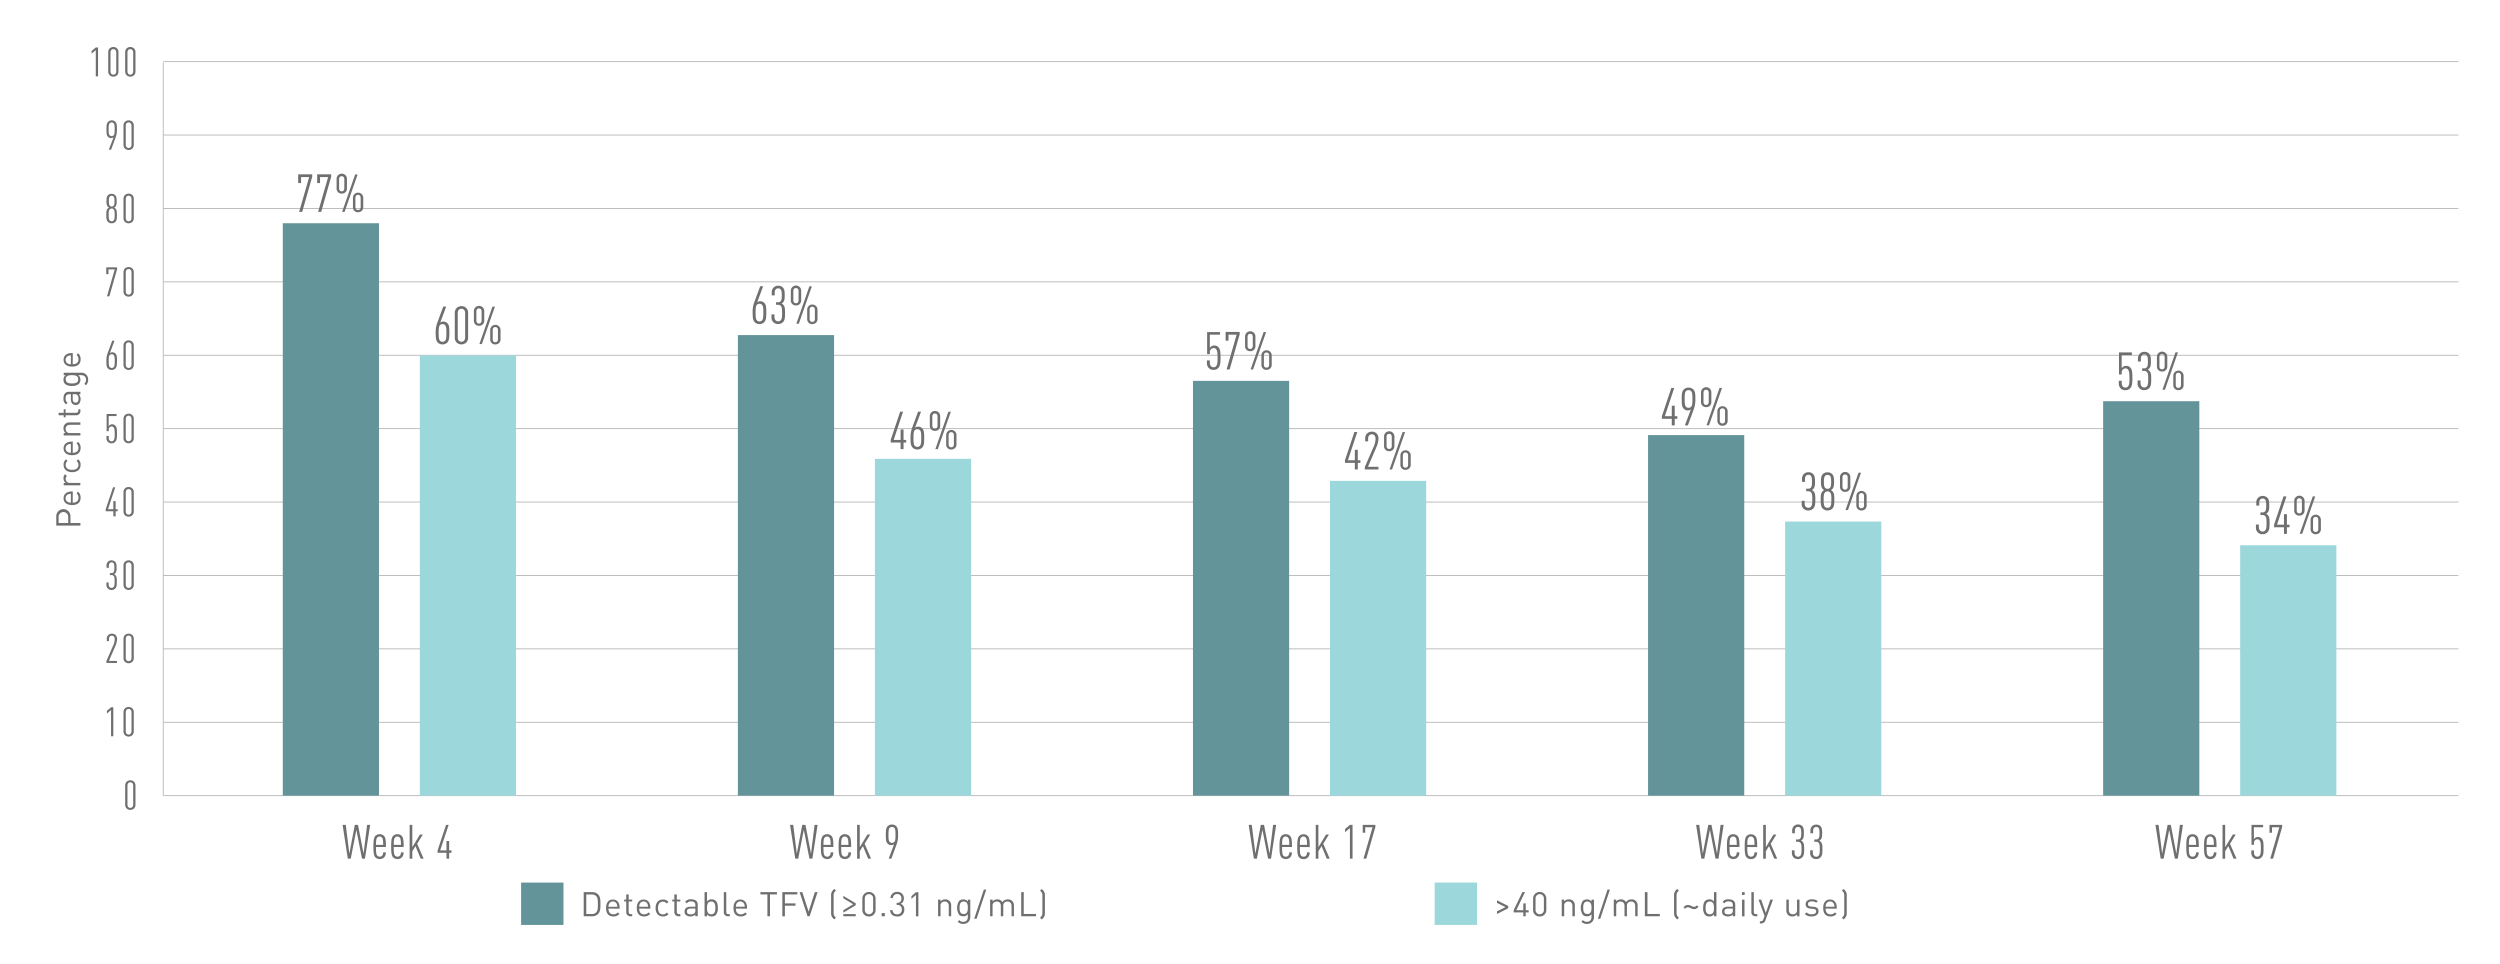 <svg xmlns="http://www.w3.org/2000/svg" viewBox="0 0 1475 569"><g id="Text"><line x1="96.31" y1="469.44" x2="96.31" y2="36.84" fill="none" stroke="#b3b2b3" stroke-miterlimit="10" stroke-width="0.5"/><line x1="96.31" y1="469.44" x2="1450.45" y2="469.44" fill="none" stroke="#b3b2b3" stroke-miterlimit="10" stroke-width="0.5"/><line x1="96.31" y1="252.9" x2="1450.45" y2="252.9" fill="none" stroke="#b3b2b3" stroke-miterlimit="10" stroke-width="0.5"/><line x1="96.31" y1="209.6" x2="1450.45" y2="209.6" fill="none" stroke="#b3b2b3" stroke-miterlimit="10" stroke-width="0.5"/><line x1="96.31" y1="166.29" x2="1450.45" y2="166.29" fill="none" stroke="#b3b2b3" stroke-miterlimit="10" stroke-width="0.5"/><line x1="96.31" y1="122.98" x2="1450.45" y2="122.98" fill="none" stroke="#b3b2b3" stroke-miterlimit="10" stroke-width="0.5"/><line x1="96.31" y1="426.14" x2="1450.45" y2="426.14" fill="none" stroke="#b3b2b3" stroke-miterlimit="10" stroke-width="0.5"/><line x1="96.31" y1="382.83" x2="1450.45" y2="382.83" fill="none" stroke="#b3b2b3" stroke-miterlimit="10" stroke-width="0.5"/><line x1="96.31" y1="339.52" x2="1450.45" y2="339.52" fill="none" stroke="#b3b2b3" stroke-miterlimit="10" stroke-width="0.5"/><line x1="96.31" y1="296.21" x2="1450.45" y2="296.21" fill="none" stroke="#b3b2b3" stroke-miterlimit="10" stroke-width="0.5"/><line x1="96.31" y1="79.67" x2="1450.45" y2="79.67" fill="none" stroke="#b3b2b3" stroke-miterlimit="10" stroke-width="0.5"/><line x1="96.31" y1="36.36" x2="1450.45" y2="36.36" fill="none" stroke="#b3b2b3" stroke-miterlimit="10" stroke-width="0.5"/><path d="M215.31,506.62h-1.73l-3.33-17-3.31,17h-1.73l-3.08-19.94H204l2.12,17,3.22-17h1.88l3.28,17,2.1-17h1.79Z" fill="#706f70"/><path d="M221.84,499.73c0,2.91.08,4.34.73,5.07a1.85,1.85,0,0,0,1.42.64,1.91,1.91,0,0,0,1.46-.56,2.86,2.86,0,0,0,.62-2h1.54a3.88,3.88,0,0,1-1,3,3.8,3.8,0,0,1-5.15-.05c-.93-1-1.15-2.91-1.15-6.3s.2-5.29,1.15-6.33a3.63,3.63,0,0,1,5.09,0c1,1,1.15,2.91,1.15,6.55Zm3.53-5.54a1.76,1.76,0,0,0-1.4-.65,1.8,1.8,0,0,0-1.43.65c-.56.64-.67,1.82-.7,4.28h4.25C226.07,496,225.93,494.83,225.37,494.19Z" fill="#706f70"/><path d="M232.31,499.73c0,2.91.08,4.34.73,5.07a2,2,0,0,0,2.88.08,2.86,2.86,0,0,0,.62-2h1.54a3.88,3.88,0,0,1-1,3,3.8,3.8,0,0,1-5.15-.05c-.92-1-1.15-2.91-1.15-6.3s.2-5.29,1.15-6.33a3.65,3.65,0,0,1,5.1,0c.95,1,1.14,2.91,1.14,6.55Zm3.53-5.54a1.76,1.76,0,0,0-1.4-.65,1.8,1.8,0,0,0-1.43.65c-.56.64-.67,1.82-.7,4.28h4.26C236.54,496,236.4,494.83,235.84,494.19Z" fill="#706f70"/><path d="M248.21,506.62l-3.08-7.42-1.87,3v4.45h-1.57V486.68h1.57v13.16l4.51-7.47h1.7l-3.36,5.46,3.84,8.79Z" fill="#706f70"/><path d="M265,503.15v3.47h-1.56v-3.47h-5.27v-1.4l5-15.07h1.54l-5,15.07h3.7v-5.57H265v5.57h1.4v1.4Z" fill="#706f70"/><path d="M479.31,506.62h-1.73l-3.33-17-3.31,17h-1.73l-3.08-19.94H468l2.12,17,3.22-17h1.88l3.28,17,2.1-17h1.79Z" fill="#706f70"/><path d="M485.84,499.73c0,2.91.08,4.34.73,5.07a1.85,1.85,0,0,0,1.42.64,1.91,1.91,0,0,0,1.46-.56,2.86,2.86,0,0,0,.62-2h1.54a3.88,3.88,0,0,1-1,3,3.8,3.8,0,0,1-5.15-.05c-.93-1-1.15-2.91-1.15-6.3s.2-5.29,1.15-6.33a3.63,3.63,0,0,1,5.09,0c1,1,1.15,2.91,1.15,6.55Zm3.53-5.54a1.76,1.76,0,0,0-1.4-.65,1.8,1.8,0,0,0-1.43.65c-.56.64-.67,1.82-.7,4.28h4.25C490.07,496,489.93,494.83,489.37,494.19Z" fill="#706f70"/><path d="M496.31,499.73c0,2.91.08,4.34.73,5.07a2,2,0,0,0,2.88.08,2.86,2.86,0,0,0,.62-2h1.54a3.88,3.88,0,0,1-1,3,3.8,3.8,0,0,1-5.15-.05c-.92-1-1.15-2.91-1.15-6.3s.2-5.29,1.15-6.33a3.65,3.65,0,0,1,5.1,0c.95,1,1.14,2.91,1.14,6.55Zm3.53-5.54a1.76,1.76,0,0,0-1.4-.65,1.8,1.8,0,0,0-1.43.65c-.56.64-.67,1.82-.7,4.28h4.26C500.54,496,500.4,494.83,499.84,494.19Z" fill="#706f70"/><path d="M512.21,506.62l-3.08-7.42-1.87,3v4.45h-1.57V486.68h1.57v13.16l4.51-7.47h1.7l-3.36,5.46,3.84,8.79Z" fill="#706f70"/><path d="M529.1,497.91l-3.19,8.71h-1.6l3.22-8.57a2.48,2.48,0,0,1-1.62.59,2.86,2.86,0,0,1-2.27-1c-.73-.81-1-1.62-1-5.07,0-3,.22-4.06,1-5a3.39,3.39,0,0,1,2.63-1.09,3.35,3.35,0,0,1,2.6,1.09c.84,1,1,2.05,1,5A14.73,14.73,0,0,1,529.1,497.91Zm-1.43-9.46a2,2,0,0,0-2.8,0c-.56.61-.67,1.73-.67,4.14s.11,3.5.67,4.12a2,2,0,0,0,2.8,0c.56-.62.67-1.71.67-4.12S528.23,489.06,527.67,488.45Z" fill="#706f70"/><path d="M749.91,506.62h-1.74l-3.33-17-3.3,17H739.8l-3.08-19.94h1.82l2.13,17,3.22-17h1.88l3.27,17,2.1-17h1.79Z" fill="#706f70"/><path d="M756.43,499.73c0,2.91.09,4.34.73,5.07a1.88,1.88,0,0,0,1.43.64,1.93,1.93,0,0,0,1.46-.56,2.86,2.86,0,0,0,.61-2h1.54a3.92,3.92,0,0,1-1,3,3.81,3.81,0,0,1-5.16-.05c-.92-1-1.14-2.91-1.14-6.3s.19-5.29,1.14-6.33a3.65,3.65,0,0,1,5.1,0c.95,1,1.15,2.91,1.15,6.55Zm3.53-5.54a1.74,1.74,0,0,0-1.4-.65,1.82,1.82,0,0,0-1.43.65c-.56.64-.67,1.82-.7,4.28h4.26C760.66,496,760.52,494.83,760,494.19Z" fill="#706f70"/><path d="M766.91,499.73c0,2.91.08,4.34.72,5.07a1.89,1.89,0,0,0,1.43.64,1.93,1.93,0,0,0,1.46-.56,2.86,2.86,0,0,0,.61-2h1.54a3.88,3.88,0,0,1-1,3,3.42,3.42,0,0,1-2.58,1,3.38,3.38,0,0,1-2.57-1c-.93-1-1.15-2.91-1.15-6.3s.19-5.29,1.15-6.33a3.63,3.63,0,0,1,5.09,0c.95,1,1.15,2.91,1.15,6.55Zm3.52-5.54a1.73,1.73,0,0,0-1.4-.65,1.78,1.78,0,0,0-1.42.65c-.56.64-.68,1.82-.7,4.28h4.25C771.13,496,771,494.83,770.43,494.19Z" fill="#706f70"/><path d="M782.81,506.62l-3.08-7.42-1.88,3v4.45h-1.56V486.68h1.56v13.16l4.51-7.47h1.71l-3.36,5.46,3.84,8.79Z" fill="#706f70"/><path d="M796.45,506.62V488.53L793.59,491v-1.88l2.86-2.44H798v19.94Z" fill="#706f70"/><path d="M806.11,506.62h-1.66l5.35-18.54h-4.31v3.25H804v-4.65h7.47v1.26Z" fill="#706f70"/><path d="M1013.91,506.62h-1.74l-3.33-17-3.3,17h-1.74l-3.08-19.94h1.82l2.13,17,3.22-17h1.88l3.27,17,2.1-17h1.79Z" fill="#706f70"/><path d="M1020.43,499.73c0,2.91.09,4.34.73,5.07a1.88,1.88,0,0,0,1.43.64,1.93,1.93,0,0,0,1.46-.56,2.86,2.86,0,0,0,.61-2h1.54a3.92,3.92,0,0,1-1,3,3.81,3.81,0,0,1-5.16-.05c-.92-1-1.14-2.91-1.14-6.3s.19-5.29,1.14-6.33a3.65,3.65,0,0,1,5.1,0c1,1,1.15,2.91,1.15,6.55Zm3.53-5.54a1.74,1.74,0,0,0-1.4-.65,1.82,1.82,0,0,0-1.43.65c-.56.64-.67,1.82-.7,4.28h4.26C1024.66,496,1024.52,494.83,1024,494.19Z" fill="#706f70"/><path d="M1030.91,499.73c0,2.91.08,4.34.72,5.07a1.89,1.89,0,0,0,1.43.64,1.93,1.93,0,0,0,1.46-.56,2.86,2.86,0,0,0,.61-2h1.54a3.88,3.88,0,0,1-1,3,3.42,3.42,0,0,1-2.58,1,3.38,3.38,0,0,1-2.57-1c-.93-1-1.15-2.91-1.15-6.3s.19-5.29,1.15-6.33a3.63,3.63,0,0,1,5.09,0c1,1,1.15,2.91,1.15,6.55Zm3.52-5.54a1.73,1.73,0,0,0-1.4-.65,1.78,1.78,0,0,0-1.42.65c-.56.64-.68,1.82-.7,4.28h4.25C1035.13,496,1035,494.83,1034.43,494.19Z" fill="#706f70"/><path d="M1046.81,506.62l-3.08-7.42-1.88,3v4.45h-1.56V486.68h1.56v13.16l4.51-7.47h1.71l-3.36,5.46,3.84,8.79Z" fill="#706f70"/><path d="M1063.3,505.86a3.73,3.73,0,0,1-2.55,1,3.63,3.63,0,0,1-2.52-.95,3.68,3.68,0,0,1-1-2.83v-1.37h1.57v1.4c0,1.57.89,2.35,2,2.35a1.64,1.64,0,0,0,1.37-.58c.51-.59.73-1.32.73-3.73,0-2.8-.16-3.33-.7-3.92a1.8,1.8,0,0,0-1.4-.59h-1.14v-1.37h1.14a1.57,1.57,0,0,0,1.26-.47c.51-.54.68-1.29.68-3.22s-.2-2.66-.62-3.17a1.65,1.65,0,0,0-1.32-.53c-1.06,0-1.84.78-1.84,2.32v1.43h-1.57v-1.37a3.65,3.65,0,0,1,1-2.83,3.36,3.36,0,0,1,2.43-1,3.42,3.42,0,0,1,2.47.92c.73.73,1,1.74,1,4.12,0,1.93-.14,2.69-.56,3.39a2.67,2.67,0,0,1-1.12,1.06,3.13,3.13,0,0,1,1.12.95c.56.82.73,1.46.73,4.23S1064.2,504.91,1063.3,505.86Z" fill="#706f70"/><path d="M1074.11,505.86a3.73,3.73,0,0,1-2.55,1,3.43,3.43,0,0,1-3.56-3.78v-1.37h1.57v1.4c0,1.57.9,2.35,2,2.35a1.64,1.64,0,0,0,1.37-.58c.51-.59.73-1.32.73-3.73,0-2.8-.17-3.33-.7-3.92a1.8,1.8,0,0,0-1.4-.59h-1.15v-1.37h1.15a1.59,1.59,0,0,0,1.26-.47c.51-.54.67-1.29.67-3.22s-.19-2.66-.61-3.17a1.65,1.65,0,0,0-1.32-.53c-1.06,0-1.85.78-1.85,2.32v1.43h-1.56v-1.37a3.69,3.69,0,0,1,1-2.83,3.69,3.69,0,0,1,4.91,0c.72.73,1,1.74,1,4.12,0,1.93-.14,2.69-.56,3.39a2.67,2.67,0,0,1-1.12,1.06,3.13,3.13,0,0,1,1.12.95c.56.82.73,1.46.73,4.23S1075,504.91,1074.11,505.86Z" fill="#706f70"/><path d="M1284.91,506.62h-1.74l-3.33-17-3.3,17h-1.74l-3.08-19.94h1.82l2.13,17,3.22-17h1.88l3.27,17,2.1-17h1.79Z" fill="#706f70"/><path d="M1291.43,499.73c0,2.91.09,4.34.73,5.07a1.88,1.88,0,0,0,1.43.64,1.93,1.93,0,0,0,1.46-.56,2.86,2.86,0,0,0,.61-2h1.54a3.92,3.92,0,0,1-1,3,3.81,3.81,0,0,1-5.16-.05c-.92-1-1.14-2.91-1.14-6.3s.19-5.29,1.14-6.33a3.65,3.65,0,0,1,5.1,0c1,1,1.15,2.91,1.15,6.55Zm3.53-5.54a1.74,1.74,0,0,0-1.4-.65,1.82,1.82,0,0,0-1.43.65c-.56.64-.67,1.82-.7,4.28h4.26C1295.66,496,1295.52,494.83,1295,494.19Z" fill="#706f70"/><path d="M1301.91,499.73c0,2.91.08,4.34.72,5.07a1.89,1.89,0,0,0,1.43.64,1.93,1.93,0,0,0,1.46-.56,2.86,2.86,0,0,0,.61-2h1.54a3.88,3.88,0,0,1-1,3,3.42,3.42,0,0,1-2.58,1,3.38,3.38,0,0,1-2.57-1c-.93-1-1.15-2.91-1.15-6.3s.19-5.29,1.15-6.33a3.63,3.63,0,0,1,5.09,0c1,1,1.15,2.91,1.15,6.55Zm3.52-5.54a1.74,1.74,0,0,0-1.4-.65,1.78,1.78,0,0,0-1.42.65c-.57.64-.68,1.82-.7,4.28h4.25C1306.13,496,1306,494.83,1305.43,494.19Z" fill="#706f70"/><path d="M1317.81,506.62l-3.08-7.42-1.88,3v4.45h-1.56V486.68h1.56v13.16l4.51-7.47h1.71l-3.36,5.46,3.84,8.79Z" fill="#706f70"/><path d="M1334.41,505.72a3.35,3.35,0,0,1-2.54,1.12,3.57,3.57,0,0,1-2.52-.92,3.75,3.75,0,0,1-1.07-2.86v-1.31h1.57V503c0,1.68.9,2.43,2,2.43a1.64,1.64,0,0,0,1.38-.7c.5-.67.69-1.48.69-4.39s-.22-3.73-.69-4.43a1.62,1.62,0,0,0-1.4-.72,2.11,2.11,0,0,0-2,2.32v.92h-1.46V486.68h6.86v1.4h-5.43v7.06a2.92,2.92,0,0,1,.93-.92,2.82,2.82,0,0,1,1.51-.4,2.79,2.79,0,0,1,2.27,1.1c.78.92,1,2,1,5.43C1335.53,503.46,1335.34,504.69,1334.41,505.72Z" fill="#706f70"/><path d="M1341.11,506.62h-1.66l5.35-18.54h-4.31v3.25H1339v-4.65h7.47v1.26Z" fill="#706f70"/><path d="M353,539.09a4.72,4.72,0,0,1-3.74,1.5h-4.88V526.35h4.88a4.72,4.72,0,0,1,3.74,1.5c1.26,1.36,1.26,3.44,1.26,5.62S354.27,537.73,353,539.09Zm-1.2-10.34a3.56,3.56,0,0,0-2.8-1h-3.1v11.52H349a3.56,3.56,0,0,0,2.8-1c.92-1,.94-2.74.94-4.72S352.73,529.73,351.81,528.75Z" fill="#706f70"/><path d="M359,536.05c0,2.16,1,3.4,2.9,3.4a3.23,3.23,0,0,0,2.58-1.12l1,.86a4.54,4.54,0,0,1-3.6,1.52c-2.62,0-4.3-1.56-4.3-5,0-3.2,1.54-5,4-5s4,1.82,4,4.78v.64Zm4.9-2.72a2.53,2.53,0,0,0-4.6,0A3.75,3.75,0,0,0,359,535h5.22A4,4,0,0,0,363.89,533.33Z" fill="#706f70"/><path d="M372,540.59a2.41,2.41,0,0,1-2.52-2.64v-6.1h-1.24v-1.1h1.24v-3h1.44v3H373v1.1h-2.1v6.06c0,.9.42,1.44,1.34,1.44H373v1.24Z" fill="#706f70"/><path d="M377.13,536.05c0,2.16,1,3.4,2.9,3.4a3.23,3.23,0,0,0,2.58-1.12l1,.86a4.54,4.54,0,0,1-3.6,1.52c-2.62,0-4.3-1.56-4.3-5,0-3.2,1.54-5,4-5s4,1.82,4,4.78v.64Zm4.9-2.72a2.53,2.53,0,0,0-4.6,0,3.75,3.75,0,0,0-.3,1.64h5.22A4,4,0,0,0,382,533.33Z" fill="#706f70"/><path d="M391.15,540.71c-2.48,0-4.36-1.68-4.36-5s1.88-5,4.36-5a3.9,3.9,0,0,1,3.24,1.46l-1,.92a2.7,2.7,0,0,0-2.26-1.1,2.67,2.67,0,0,0-2.28,1.12,5.76,5.76,0,0,0,0,5.28,2.67,2.67,0,0,0,2.28,1.12,2.72,2.72,0,0,0,2.26-1.12l1,.94A3.9,3.9,0,0,1,391.15,540.71Z" fill="#706f70"/><path d="M400.39,540.59a2.41,2.41,0,0,1-2.52-2.64v-6.1h-1.24v-1.1h1.24v-3h1.44v3h2.1v1.1h-2.1v6.06c0,.9.42,1.44,1.34,1.44h.76v1.24Z" fill="#706f70"/><path d="M410.25,540.59v-.94a4.53,4.53,0,0,1-5.62.16,2.75,2.75,0,0,1-.74-2c0-1.74,1.22-2.84,3.42-2.84h2.94V534c0-1.42-.7-2.16-2.52-2.16a2.63,2.63,0,0,0-2.48,1.14l-1-.9a3.78,3.78,0,0,1,3.48-1.48c2.66,0,3.94,1.16,3.94,3.28v6.68Zm0-4.54h-2.74q-2.22,0-2.22,1.74c0,1.14.7,1.68,2.28,1.68a3,3,0,0,0,2.18-.66,2.27,2.27,0,0,0,.5-1.7Z" fill="#706f70"/><path d="M422.31,539.85a3.39,3.39,0,0,1-2.4.86,3.15,3.15,0,0,1-2.78-1.3v1.18h-1.44V526.35h1.44v5.54a3.19,3.19,0,0,1,2.78-1.26,3.39,3.39,0,0,1,2.4.86c1,1,1.2,2.6,1.2,4.18A5.91,5.91,0,0,1,422.31,539.85Zm-2.7-7.94c-2.16,0-2.48,1.84-2.48,3.76s.32,3.76,2.48,3.76,2.46-1.84,2.46-3.76S421.75,531.91,419.61,531.91Z" fill="#706f70"/><path d="M429.55,540.59a2.34,2.34,0,0,1-2.5-2.62V526.35h1.44v11.56c0,1,.32,1.44,1.32,1.44h.78v1.24Z" fill="#706f70"/><path d="M434.17,536.05c0,2.16,1,3.4,2.9,3.4a3.23,3.23,0,0,0,2.58-1.12l1,.86a4.54,4.54,0,0,1-3.6,1.52c-2.62,0-4.3-1.56-4.3-5,0-3.2,1.54-5,4-5s4,1.82,4,4.78v.64Zm4.9-2.72a2.53,2.53,0,0,0-4.6,0,3.75,3.75,0,0,0-.3,1.64h5.22A4,4,0,0,0,439.07,533.33Z" fill="#706f70"/><path d="M454.29,527.71v12.88h-1.52V527.71h-4.12v-1.36h9.76v1.36Z" fill="#706f70"/><path d="M463.09,527.71V533h6.24v1.36h-6.24v6.28h-1.52V526.35h8.84v1.36Z" fill="#706f70"/><path d="M477.69,540.59h-1.24l-4.68-14.24h1.6l3.7,11.52,3.7-11.52h1.6Z" fill="#706f70"/><path d="M492.21,542.47a7.44,7.44,0,0,1-1.44-1.72,4.15,4.15,0,0,1-.42-2.06V528.25a4.11,4.11,0,0,1,.42-2.06,7.53,7.53,0,0,1,1.44-1.72l1,1a4.48,4.48,0,0,0-1.1,1.3,3.29,3.29,0,0,0-.28,1.58v10.2a3.24,3.24,0,0,0,.28,1.58,4.82,4.82,0,0,0,1.1,1.3Z" fill="#706f70"/><path d="M504.87,534.09l-7.31,4.38V537l5.86-3.48L497.56,530v-1.41l7.31,4.35Zm0,6.5h-7.31v-1.28h7.31Z" fill="#706f70"/><path d="M512.69,540.71a3.74,3.74,0,0,1-3.9-3.92v-6.64a3.9,3.9,0,1,1,7.8,0v6.64A3.75,3.75,0,0,1,512.69,540.71Zm2.46-10.48a2.47,2.47,0,1,0-4.92,0v6.48a2.47,2.47,0,1,0,4.92,0Z" fill="#706f70"/><path d="M520.17,540.59v-1.88h1.88v1.88Z" fill="#706f70"/><path d="M529.33,540.73c-2.24,0-4.06-1.18-4.18-3.76h1.44a2.51,2.51,0,0,0,2.74,2.48,2.61,2.61,0,0,0,2.74-2.76,2.48,2.48,0,0,0-2.8-2.76H529v-1.26h.3a2.29,2.29,0,0,0,2.54-2.58,2.38,2.38,0,0,0-2.48-2.6,2.42,2.42,0,0,0-2.56,2.38h-1.44a3.79,3.79,0,0,1,4-3.66,3.69,3.69,0,0,1,3.92,3.86,3.19,3.19,0,0,1-1.92,3.16,3.34,3.34,0,0,1,2.18,3.48A3.86,3.86,0,0,1,529.33,540.73Z" fill="#706f70"/><path d="M540.41,540.59V528l-2.66,2.34v-1.64l2.66-2.3h1.44v14.24Z" fill="#706f70"/><path d="M559.77,540.59v-6.06c0-1.74-.94-2.62-2.42-2.62a2.31,2.31,0,0,0-2.44,2.62v6.06h-1.44v-9.84h1.44v1.08a3.55,3.55,0,0,1,2.76-1.2,3.45,3.45,0,0,1,2.52.92,3.64,3.64,0,0,1,1,2.74v6.3Z" fill="#706f70"/><path d="M568.37,545.11a4.34,4.34,0,0,1-3.34-1.32l.94-.92a3,3,0,0,0,2.36,1c1.9,0,2.7-1.34,2.7-3v-1.54a3.17,3.17,0,0,1-2.76,1.28,3.38,3.38,0,0,1-2.38-.88,7.6,7.6,0,0,1,0-8.2,3.43,3.43,0,0,1,2.4-.86,3.1,3.1,0,0,1,2.76,1.28v-1.16h1.42v10.14A3.92,3.92,0,0,1,568.37,545.11Zm.22-13.2c-2.14,0-2.46,1.84-2.46,3.68s.32,3.68,2.46,3.68,2.44-1.84,2.44-3.68S570.73,531.91,568.59,531.91Z" fill="#706f70"/><path d="M576.19,542.07h-1.42l5.7-17.2h1.42Z" fill="#706f70"/><path d="M596.81,540.59v-6.06c0-1.74-.94-2.62-2.42-2.62a2.3,2.3,0,0,0-2.46,2.46v6.22h-1.44v-6.06c0-1.74-.94-2.62-2.42-2.62a2.33,2.33,0,0,0-2.46,2.62v6.06h-1.44v-9.84h1.44v1.08a3.59,3.59,0,0,1,2.78-1.2,3.24,3.24,0,0,1,3,1.64,3.77,3.77,0,0,1,3.24-1.64,3.58,3.58,0,0,1,2.54.92,3.66,3.66,0,0,1,1.06,2.74v6.3Z" fill="#706f70"/><path d="M602.51,540.59V526.35H604v12.88h7.28v1.36Z" fill="#706f70"/><path d="M613.63,541.45a4.82,4.82,0,0,0,1.1-1.3,3.24,3.24,0,0,0,.28-1.58v-10.2a3.29,3.29,0,0,0-.28-1.58,4.48,4.48,0,0,0-1.1-1.3l1-1a7.53,7.53,0,0,1,1.44,1.72,4.11,4.11,0,0,1,.42,2.06v10.44a4.15,4.15,0,0,1-.42,2.06,7.44,7.44,0,0,1-1.44,1.72Z" fill="#706f70"/><path d="M41.58,304.8v3.78h5.86v1.52H33.19v-5.3a4.2,4.2,0,1,1,8.39,0Zm-7,.12v3.66h5.66v-3.66a2.83,2.83,0,1,0-5.66,0Z" fill="#706f70"/><path d="M42.9,296.56c2.16,0,3.4-1,3.4-2.9a3.23,3.23,0,0,0-1.12-2.58l.86-1a4.54,4.54,0,0,1,1.52,3.6c0,2.62-1.56,4.3-5,4.3-3.2,0-5.05-1.54-5.05-4s1.82-4,4.79-4h.64Zm-2.73-4.9a2.53,2.53,0,0,0,0,4.6,3.83,3.83,0,0,0,1.65.3v-5.22A4.13,4.13,0,0,0,40.17,291.66Z" fill="#706f70"/><path d="M39.47,280.86a2.06,2.06,0,0,0-.72,1.7,2.41,2.41,0,0,0,2.65,2.36h6v1.44H37.59v-1.44h1.2a3.31,3.31,0,0,1-1.32-2.76,3,3,0,0,1,.92-2.36Z" fill="#706f70"/><path d="M47.56,274.22c0,2.48-1.68,4.36-5,4.36s-5.05-1.88-5.05-4.36A3.9,3.9,0,0,1,38.93,271l.93,1a2.71,2.71,0,0,0-1.11,2.26,2.65,2.65,0,0,0,1.13,2.28,4.22,4.22,0,0,0,2.64.64,4.22,4.22,0,0,0,2.64-.64,2.67,2.67,0,0,0,1.12-2.28A2.72,2.72,0,0,0,45.16,272l.94-1A3.9,3.9,0,0,1,47.56,274.22Z" fill="#706f70"/><path d="M42.9,267.14c2.16,0,3.4-1,3.4-2.9a3.23,3.23,0,0,0-1.12-2.58l.86-1a4.54,4.54,0,0,1,1.52,3.6c0,2.62-1.56,4.3-5,4.3-3.2,0-5.05-1.54-5.05-4s1.82-4,4.79-4h.64Zm-2.73-4.9a2.53,2.53,0,0,0,0,4.6,3.83,3.83,0,0,0,1.65.3v-5.22A4.13,4.13,0,0,0,40.17,262.24Z" fill="#706f70"/><path d="M47.44,250.64H41.38c-1.75,0-2.63.94-2.63,2.42a2.32,2.32,0,0,0,2.63,2.44h6.06v1.44H37.59V255.5h1.08a3.58,3.58,0,0,1-1.2-2.76,3.45,3.45,0,0,1,.92-2.52,3.67,3.67,0,0,1,2.75-1h6.3Z" fill="#706f70"/><path d="M47.44,242.44A2.41,2.41,0,0,1,44.8,245H38.7v1.24H37.59V245h-3v-1.44h3v-2.1H38.7v2.1h6.06c.9,0,1.44-.42,1.44-1.34v-.76h1.24Z" fill="#706f70"/><path d="M47.44,232.58H46.5a4.53,4.53,0,0,1,.16,5.62,2.75,2.75,0,0,1-2,.74c-1.74,0-2.84-1.22-2.84-3.42v-2.94h-.94c-1.42,0-2.17.7-2.17,2.52a2.64,2.64,0,0,0,1.15,2.48l-.9,1a3.77,3.77,0,0,1-1.49-3.48c0-2.66,1.16-3.94,3.28-3.94h6.69Zm-4.54,0v2.74q0,2.22,1.74,2.22c1.14,0,1.68-.7,1.68-2.28a3,3,0,0,0-.66-2.18,2.27,2.27,0,0,0-1.7-.5Z" fill="#706f70"/><path d="M52,224a4.34,4.34,0,0,1-1.32,3.34l-.92-.94a3,3,0,0,0,1-2.36c0-1.9-1.34-2.7-3-2.7H46.14a3.17,3.17,0,0,1,1.28,2.76,3.38,3.38,0,0,1-.88,2.38,5.65,5.65,0,0,1-4.1,1.2,5.68,5.68,0,0,1-4.11-1.2,3.43,3.43,0,0,1-.86-2.4,3.1,3.1,0,0,1,1.28-2.76H37.59v-1.42H47.74A3.92,3.92,0,0,1,52,224Zm-13.21-.22c0,2.14,1.85,2.46,3.69,2.46s3.68-.32,3.68-2.46-1.84-2.44-3.68-2.44S38.75,221.62,38.75,223.76Z" fill="#706f70"/><path d="M42.9,214.88c2.16,0,3.4-1,3.4-2.9a3.23,3.23,0,0,0-1.12-2.58l.86-1a4.54,4.54,0,0,1,1.52,3.6c0,2.62-1.56,4.3-5,4.3-3.2,0-5.05-1.54-5.05-4s1.82-4,4.79-4h.64ZM40.17,210a2.53,2.53,0,0,0,0,4.6,3.83,3.83,0,0,0,1.65.3v-5.22A4.13,4.13,0,0,0,40.17,210Z" fill="#706f70"/><path d="M79.07,477a3.19,3.19,0,0,1-2.19.84,3.12,3.12,0,0,1-2.16-.84,3.18,3.18,0,0,1-.86-2.42V463.63a3.21,3.21,0,0,1,.86-2.42,3.16,3.16,0,0,1,2.16-.84,3.24,3.24,0,0,1,2.19.84,3.17,3.17,0,0,1,.86,2.42v10.95A3.14,3.14,0,0,1,79.07,477Zm-.48-13.44c0-1.34-.77-2-1.71-2s-1.68.65-1.68,2v11.09c0,1.35.75,2,1.68,2s1.71-.64,1.71-2Z" fill="#706f70"/><path d="M68.13,217.35a3,3,0,0,1-2.25.93,2.84,2.84,0,0,1-2.24-.93c-.72-.87-.88-1.75-.88-4.3a12.59,12.59,0,0,1,.69-4.58L66.21,201h1.35l-2.74,7.35a2.15,2.15,0,0,1,1.39-.51,2.49,2.49,0,0,1,2,.87c.62.69.84,1.37.84,4.34C69,215.6,68.85,216.48,68.13,217.35Zm-1-7.85a1.55,1.55,0,0,0-1.2-.5,1.52,1.52,0,0,0-1.2.5c-.48.53-.58,1.49-.58,3.53s.12,3,.58,3.55a1.52,1.52,0,0,0,1.2.5,1.55,1.55,0,0,0,1.2-.5c.45-.53.57-1.49.57-3.55S67.56,210,67.08,209.5Z" fill="#706f70"/><path d="M78.07,217.44a3.19,3.19,0,0,1-2.19.84,3.12,3.12,0,0,1-2.16-.84,3.18,3.18,0,0,1-.86-2.42V204.08a3.22,3.22,0,0,1,.86-2.43,3.16,3.16,0,0,1,2.16-.84,3.24,3.24,0,0,1,2.19.84,3.18,3.18,0,0,1,.86,2.43V215A3.14,3.14,0,0,1,78.07,217.44ZM77.59,204c0-1.34-.77-2-1.71-2s-1.68.65-1.68,2v11.09c0,1.35.75,2,1.68,2s1.71-.64,1.71-2Z" fill="#706f70"/><path d="M68.06,260.58a2.88,2.88,0,0,1-2.18,1,3.07,3.07,0,0,1-2.16-.79,3.21,3.21,0,0,1-.92-2.45v-1.12h1.35v1.08c0,1.44.77,2.08,1.75,2.08a1.4,1.4,0,0,0,1.18-.6c.43-.57.6-1.27.6-3.76s-.2-3.2-.6-3.8a1.38,1.38,0,0,0-1.2-.62,1.81,1.81,0,0,0-1.73,2v.79H62.9V244.26h5.88v1.2H64.12v6a2.62,2.62,0,0,1,.8-.79,2.54,2.54,0,0,1,3.24.6c.67.79.86,1.75.86,4.66C69,258.64,68.85,259.7,68.06,260.58Z" fill="#706f70"/><path d="M78.07,260.7a3.19,3.19,0,0,1-2.19.84,3.12,3.12,0,0,1-2.16-.84,3.18,3.18,0,0,1-.86-2.42V247.34a3.22,3.22,0,0,1,.86-2.43,3.16,3.16,0,0,1,2.16-.84,3.24,3.24,0,0,1,2.19.84,3.18,3.18,0,0,1,.86,2.43v10.94A3.14,3.14,0,0,1,78.07,260.7Zm-.48-13.44c0-1.34-.77-2-1.71-2s-1.68.65-1.68,2v11.09c0,1.35.75,2,1.68,2s1.71-.64,1.71-2Z" fill="#706f70"/><path d="M64.53,174.83H63.12l4.58-15.89H64v2.79H62.68v-4h6.41v1.08Z" fill="#706f70"/><path d="M78.07,174.18a3.19,3.19,0,0,1-2.19.84,3.12,3.12,0,0,1-2.16-.84,3.18,3.18,0,0,1-.86-2.42V160.82a3.22,3.22,0,0,1,.86-2.43,3.16,3.16,0,0,1,2.16-.84,3.24,3.24,0,0,1,2.19.84,3.18,3.18,0,0,1,.86,2.43v10.94A3.14,3.14,0,0,1,78.07,174.18Zm-.48-13.44c0-1.34-.77-2-1.71-2s-1.68.65-1.68,2v11.09c0,1.35.75,2,1.68,2s1.71-.64,1.71-2Z" fill="#706f70"/><path d="M68.06,130.92a3.15,3.15,0,0,1-2.18.84,3.1,3.1,0,0,1-2.16-.84c-.77-.81-1-1.7-1-4s.16-2.91.62-3.58a2.64,2.64,0,0,1,1-.84,2.55,2.55,0,0,1-1-.91,5.35,5.35,0,0,1-.5-2.91c0-2,.24-2.88.91-3.55a3,3,0,0,1,2.09-.79,2.91,2.91,0,0,1,2.08.79c.68.67.92,1.54.92,3.55a5.51,5.51,0,0,1-.48,2.91,2.79,2.79,0,0,1-1,.91,2.73,2.73,0,0,1,1,.84c.45.67.6,1.23.6,3.58S68.83,130.11,68.06,130.92Zm-1-7.39a1.47,1.47,0,0,0-1.17-.5,1.51,1.51,0,0,0-1.18.5c-.46.53-.6,1-.6,3.31,0,2,.14,2.69.6,3.22a1.63,1.63,0,0,0,2.35,0c.46-.53.6-1.2.6-3.22C67.65,124.56,67.51,124.06,67.05,123.53ZM67,115.92a1.51,1.51,0,0,0-1.1-.43,1.43,1.43,0,0,0-1.08.43c-.41.43-.58,1-.58,2.76s.19,2.33.6,2.76a1.34,1.34,0,0,0,1.06.41,1.42,1.42,0,0,0,1.08-.41c.4-.43.57-1,.57-2.76S67.39,116.35,67,115.92Z" fill="#706f70"/><path d="M78.07,130.92a3.19,3.19,0,0,1-2.19.84,3.12,3.12,0,0,1-2.16-.84,3.18,3.18,0,0,1-.86-2.42v-11a3.21,3.21,0,0,1,.86-2.42,3.16,3.16,0,0,1,2.16-.84,3.24,3.24,0,0,1,2.19.84,3.17,3.17,0,0,1,.86,2.42v11A3.14,3.14,0,0,1,78.07,130.92Zm-.48-13.44c0-1.34-.77-2-1.71-2s-1.68.65-1.68,2v11.09c0,1.35.75,2,1.68,2s1.71-.64,1.71-2Z" fill="#706f70"/><path d="M62.78,391.13V390l4.08-9.36a8.77,8.77,0,0,0,.82-3.6c0-1.34-.75-2-1.68-2s-1.71.65-1.71,2v1.23H63v-1.2a3.13,3.13,0,0,1,.86-2.38,3.24,3.24,0,0,1,2.19-.84,3,3,0,0,1,2.13.82,3.24,3.24,0,0,1,.89,2.45,10.94,10.94,0,0,1-1,4l-3.82,8.85H69v1.2Z" fill="#706f70"/><path d="M78.07,390.48a3.19,3.19,0,0,1-2.19.84,3.12,3.12,0,0,1-2.16-.84,3.18,3.18,0,0,1-.86-2.42V377.12a3.22,3.22,0,0,1,.86-2.43,3.16,3.16,0,0,1,2.16-.84,3.24,3.24,0,0,1,2.19.84,3.18,3.18,0,0,1,.86,2.43v10.94A3.14,3.14,0,0,1,78.07,390.48ZM77.59,377c0-1.34-.77-2-1.71-2s-1.68.65-1.68,2v11.09c0,1.35.75,2,1.68,2s1.71-.64,1.71-2Z" fill="#706f70"/><path d="M65.52,434.39v-15.5L63.07,421v-1.61l2.45-2.09h1.34v17.09Z" fill="#706f70"/><path d="M78.07,433.75a3.23,3.23,0,0,1-2.19.83,3.16,3.16,0,0,1-2.16-.83,3.22,3.22,0,0,1-.86-2.43V420.38a3.22,3.22,0,0,1,.86-2.43,3.16,3.16,0,0,1,2.16-.84,3.24,3.24,0,0,1,2.19.84,3.18,3.18,0,0,1,.86,2.43v10.94A3.18,3.18,0,0,1,78.07,433.75Zm-.48-13.45c0-1.34-.77-2-1.71-2s-1.68.65-1.68,2v11.09c0,1.35.75,2,1.68,2s1.71-.64,1.71-2Z" fill="#706f70"/><path d="M68,347.22a3.06,3.06,0,0,1-5.23-2.4v-1.17h1.35v1.2c0,1.34.76,2,1.7,2a1.43,1.43,0,0,0,1.18-.5c.43-.5.62-1.13.62-3.19,0-2.4-.14-2.86-.6-3.36a1.54,1.54,0,0,0-1.2-.51h-1v-1.17h1a1.33,1.33,0,0,0,1.08-.41c.43-.46.58-1.1.58-2.76s-.17-2.28-.53-2.71a1.42,1.42,0,0,0-1.13-.46c-.91,0-1.58.67-1.58,2V335H62.85v-1.18a3.12,3.12,0,0,1,.84-2.42,3.14,3.14,0,0,1,4.2,0c.63.63.89,1.49.89,3.53a5.26,5.26,0,0,1-.48,2.91,2.41,2.41,0,0,1-1,.91,2.67,2.67,0,0,1,1,.81c.48.7.62,1.25.62,3.63S68.73,346.41,68,347.22Z" fill="#706f70"/><path d="M78.07,347.22a3.19,3.19,0,0,1-2.19.84,3.12,3.12,0,0,1-2.16-.84,3.18,3.18,0,0,1-.86-2.42V333.86a3.22,3.22,0,0,1,.86-2.43,3.16,3.16,0,0,1,2.16-.84,3.24,3.24,0,0,1,2.19.84,3.18,3.18,0,0,1,.86,2.43V344.8A3.14,3.14,0,0,1,78.07,347.22Zm-.48-13.44c0-1.34-.77-2-1.71-2s-1.68.65-1.68,2v11.09c0,1.35.75,2,1.68,2s1.71-.64,1.71-2Z" fill="#706f70"/><path d="M68.23,301.64v3H66.88v-3H62.37v-1.2l4.32-12.92H68l-4.29,12.92h3.16v-4.78h1.35v4.78h1.2v1.2Z" fill="#706f70"/><path d="M78.07,304a3.19,3.19,0,0,1-2.19.84,3.12,3.12,0,0,1-2.16-.84,3.18,3.18,0,0,1-.86-2.42v-11a3.21,3.21,0,0,1,.86-2.42,3.16,3.16,0,0,1,2.16-.84,3.24,3.24,0,0,1,2.19.84,3.17,3.17,0,0,1,.86,2.42v11A3.14,3.14,0,0,1,78.07,304Zm-.48-13.44c0-1.34-.77-2-1.71-2s-1.68.65-1.68,2v11.09c0,1.35.75,2,1.68,2s1.71-.64,1.71-2Z" fill="#706f70"/><path d="M68.3,80.85l-2.74,7.46H64.2L67,81a2.17,2.17,0,0,1-1.4.5,2.48,2.48,0,0,1-1.94-.86c-.62-.7-.86-1.39-.86-4.35,0-2.59.19-3.48.88-4.29A3,3,0,0,1,65.9,71a2.87,2.87,0,0,1,2.23.94c.72.86.87,1.75.87,4.29A12.66,12.66,0,0,1,68.3,80.85Zm-1.22-8.11a1.67,1.67,0,0,0-2.4,0c-.48.52-.58,1.48-.58,3.55s.1,3,.58,3.53a1.69,1.69,0,0,0,2.4,0c.48-.53.57-1.47.57-3.53S67.56,73.26,67.08,72.74Z" fill="#706f70"/><path d="M78.07,87.66a3.19,3.19,0,0,1-2.19.84,3.12,3.12,0,0,1-2.16-.84,3.18,3.18,0,0,1-.86-2.42V74.3a3.22,3.22,0,0,1,.86-2.43A3.16,3.16,0,0,1,75.88,71a3.24,3.24,0,0,1,2.19.84,3.18,3.18,0,0,1,.86,2.43V85.24A3.14,3.14,0,0,1,78.07,87.66Zm-.48-13.44c0-1.34-.77-2-1.71-2s-1.68.65-1.68,2V85.31c0,1.35.75,2,1.68,2s1.71-.64,1.71-2Z" fill="#706f70"/><path d="M56.51,45.05V29.55l-2.45,2.11V30.05L56.51,28h1.34V45.05Z" fill="#706f70"/><path d="M69.06,44.4a3.15,3.15,0,0,1-2.18.84,3.1,3.1,0,0,1-2.16-.84A3.14,3.14,0,0,1,63.85,42V31a3.18,3.18,0,0,1,.87-2.43,3.14,3.14,0,0,1,2.16-.84,2.94,2.94,0,0,1,3,3.27V42A3.14,3.14,0,0,1,69.06,44.4ZM68.58,31c0-1.34-.77-2-1.7-2s-1.68.65-1.68,2V42.05c0,1.35.74,2,1.68,2s1.7-.64,1.7-2Z" fill="#706f70"/><path d="M79.07,44.4a3.19,3.19,0,0,1-2.19.84,3.12,3.12,0,0,1-2.16-.84A3.18,3.18,0,0,1,73.86,42V31a3.22,3.22,0,0,1,.86-2.43,3.16,3.16,0,0,1,2.16-.84,3.24,3.24,0,0,1,2.19.84A3.18,3.18,0,0,1,79.93,31V42A3.14,3.14,0,0,1,79.07,44.4ZM78.59,31c0-1.34-.77-2-1.71-2s-1.68.65-1.68,2V42.05c0,1.35.75,2,1.68,2s1.71-.64,1.71-2Z" fill="#706f70"/><rect x="247.7" y="209.71" width="56.75" height="259.73" fill="#9cd8db"/><rect x="166.85" y="131.71" width="56.75" height="337.73" fill="#639499"/><rect x="516.2" y="270.71" width="56.75" height="198.73" fill="#9cd8db"/><rect x="435.35" y="197.71" width="56.75" height="271.73" fill="#639499"/><rect x="784.7" y="283.71" width="56.75" height="185.73" fill="#9cd8db"/><rect x="703.85" y="224.71" width="56.75" height="244.73" fill="#639499"/><rect x="1053.2" y="307.71" width="56.75" height="161.73" fill="#9cd8db"/><rect x="972.35" y="256.71" width="56.75" height="212.73" fill="#639499"/><rect x="1321.7" y="321.71" width="56.75" height="147.73" fill="#9cd8db"/><rect x="1240.85" y="236.71" width="56.75" height="232.73" fill="#639499"/><rect x="307.45" y="520.71" width="25" height="25" fill="#639499"/><path d="M883.23,539.23v-1.54l5-2.48-5-2.48v-1.54l6.62,3.36v1.32Z" fill="#706f70"/><path d="M900.17,538.33v2.26h-1.42v-2.26h-5.68V537l5.14-10.68h1.54L894.61,537h4.14v-4h1.42v4h1.74v1.3Z" fill="#706f70"/><path d="M908.43,540.71a3.74,3.74,0,0,1-3.9-3.92v-6.64a3.9,3.9,0,1,1,7.8,0v6.64A3.75,3.75,0,0,1,908.43,540.71Zm2.46-10.48a2.47,2.47,0,1,0-4.92,0v6.48a2.47,2.47,0,1,0,4.92,0Z" fill="#706f70"/><path d="M927.73,540.59v-6.06c0-1.74-.94-2.62-2.42-2.62a2.31,2.31,0,0,0-2.44,2.62v6.06h-1.44v-9.84h1.44v1.08a3.55,3.55,0,0,1,2.76-1.2,3.45,3.45,0,0,1,2.52.92,3.64,3.64,0,0,1,1,2.74v6.3Z" fill="#706f70"/><path d="M936.33,545.11a4.34,4.34,0,0,1-3.34-1.32l.94-.92a3,3,0,0,0,2.36,1c1.9,0,2.7-1.34,2.7-3v-1.54a3.17,3.17,0,0,1-2.76,1.28,3.38,3.38,0,0,1-2.38-.88,7.6,7.6,0,0,1,0-8.2,3.43,3.43,0,0,1,2.4-.86,3.1,3.1,0,0,1,2.76,1.28v-1.16h1.42v10.14A3.92,3.92,0,0,1,936.33,545.11Zm.22-13.2c-2.14,0-2.46,1.84-2.46,3.68s.32,3.68,2.46,3.68,2.44-1.84,2.44-3.68S938.69,531.91,936.55,531.91Z" fill="#706f70"/><path d="M944.15,542.07h-1.42l5.7-17.2h1.42Z" fill="#706f70"/><path d="M964.77,540.59v-6.06c0-1.74-.94-2.62-2.42-2.62a2.3,2.3,0,0,0-2.46,2.46v6.22h-1.44v-6.06c0-1.74-.94-2.62-2.42-2.62a2.33,2.33,0,0,0-2.46,2.62v6.06h-1.44v-9.84h1.44v1.08a3.59,3.59,0,0,1,2.78-1.2,3.24,3.24,0,0,1,3,1.64,3.77,3.77,0,0,1,3.24-1.64,3.58,3.58,0,0,1,2.54.92,3.66,3.66,0,0,1,1.06,2.74v6.3Z" fill="#706f70"/><path d="M970.47,540.59V526.35H972v12.88h7.28v1.36Z" fill="#706f70"/><path d="M989.55,542.47a7.44,7.44,0,0,1-1.44-1.72,4.15,4.15,0,0,1-.42-2.06V528.25a4.11,4.11,0,0,1,.42-2.06,7.53,7.53,0,0,1,1.44-1.72l1,1a4.48,4.48,0,0,0-1.1,1.3,3.29,3.29,0,0,0-.28,1.58v10.2a3.24,3.24,0,0,0,.28,1.58,4.82,4.82,0,0,0,1.1,1.3Z" fill="#706f70"/><path d="M999.53,536.39a5.3,5.3,0,0,1-2.12-.62,3.7,3.7,0,0,0-1.56-.48c-.56,0-.9.12-1.68.9l-.88-.9c1.12-1.12,1.68-1.36,2.58-1.36a5.21,5.21,0,0,1,2.1.62,3.7,3.7,0,0,0,1.56.48c.56,0,.9-.12,1.68-.9l.9.9C1001,536.15,1000.43,536.39,999.53,536.39Z" fill="#706f70"/><path d="M1011.27,540.59v-1.18a3.17,3.17,0,0,1-2.8,1.3,3.39,3.39,0,0,1-2.4-.86,5.91,5.91,0,0,1-1.2-4.18c0-1.58.22-3.2,1.2-4.18a3.39,3.39,0,0,1,2.4-.86,3.16,3.16,0,0,1,2.78,1.26v-5.54h1.44v14.24Zm-2.48-8.68c-2.16,0-2.48,1.84-2.48,3.76s.32,3.76,2.48,3.76,2.46-1.84,2.46-3.76S1010.93,531.91,1008.79,531.91Z" fill="#706f70"/><path d="M1022.37,540.59v-.94a4.53,4.53,0,0,1-5.62.16,2.75,2.75,0,0,1-.74-2c0-1.74,1.22-2.84,3.42-2.84h2.94V534c0-1.42-.7-2.16-2.52-2.16a2.63,2.63,0,0,0-2.48,1.14l-1-.9a3.78,3.78,0,0,1,3.48-1.48c2.66,0,3.94,1.16,3.94,3.28v6.68Zm0-4.54h-2.74q-2.22,0-2.22,1.74c0,1.14.7,1.68,2.28,1.68a3,3,0,0,0,2.18-.66,2.27,2.27,0,0,0,.5-1.7Z" fill="#706f70"/><path d="M1027.73,528v-1.62h1.62V528Zm.08,12.64v-9.84h1.44v9.84Z" fill="#706f70"/><path d="M1035.81,540.59a2.34,2.34,0,0,1-2.5-2.62V526.35h1.44v11.56c0,1,.32,1.44,1.32,1.44h.78v1.24Z" fill="#706f70"/><path d="M1041.57,543a2.88,2.88,0,0,1-.7,1.16,2.7,2.7,0,0,1-1.92.68h-.62v-1.28h.44c1,0,1.3-.32,1.62-1.22l.7-1.92-3.55-9.64h1.57l2.7,7.9,2.68-7.9h1.56Z" fill="#706f70"/><path d="M1060.27,540.59v-1.1a3.61,3.61,0,0,1-2.78,1.22,3.5,3.5,0,0,1-2.54-.92,3.67,3.67,0,0,1-1-2.76v-6.28h1.44v6.06c0,1.74.92,2.62,2.4,2.62a2.33,2.33,0,0,0,2.46-2.62v-6.06h1.44v9.84Z" fill="#706f70"/><path d="M1068.89,540.71a5.4,5.4,0,0,1-4.05-1.42l1-1a4.11,4.11,0,0,0,3.07,1.14c1.64,0,2.62-.58,2.62-1.74,0-.88-.48-1.34-1.64-1.44l-1.62-.14c-1.93-.16-2.94-1-2.94-2.64,0-1.8,1.5-2.88,3.62-2.88a5.57,5.57,0,0,1,3.54,1.06l-.94.94a4.2,4.2,0,0,0-2.62-.78c-1.44,0-2.2.6-2.2,1.62s.54,1.32,1.76,1.44l1.54.14c1.72.16,2.9.8,2.9,2.66S1071.29,540.71,1068.89,540.71Z" fill="#706f70"/><path d="M1077.11,536.05c0,2.16,1,3.4,2.9,3.4a3.23,3.23,0,0,0,2.58-1.12l1,.86a4.54,4.54,0,0,1-3.6,1.52c-2.63,0-4.3-1.56-4.3-5,0-3.2,1.54-5,4-5s4,1.82,4,4.78v.64Zm4.9-2.72a2.53,2.53,0,0,0-4.6,0,3.75,3.75,0,0,0-.3,1.64h5.22A4,4,0,0,0,1082,533.33Z" fill="#706f70"/><path d="M1086.72,541.45a4.87,4.87,0,0,0,1.11-1.3,3.24,3.24,0,0,0,.28-1.58v-10.2a3.42,3.42,0,0,0-.28-1.58,4.69,4.69,0,0,0-1.11-1.3l1-1a7.8,7.8,0,0,1,1.44,1.72,4.11,4.11,0,0,1,.42,2.06v10.44a4.15,4.15,0,0,1-.42,2.06,7.44,7.44,0,0,1-1.44,1.72Z" fill="#706f70"/><rect x="846.45" y="520.71" width="25" height="25" fill="#9cd8db"/><path d="M178.31,125h-1.83l5.93-20.53h-4.78V108h-1.7v-5.15h8.28v1.4Z" fill="#706f70"/><path d="M189.5,125h-1.82l5.92-20.53h-4.78V108h-1.7v-5.15h8.28v1.4Z" fill="#706f70"/><path d="M201.59,114.22a2.92,2.92,0,0,1-3-3.1v-5.43a3.06,3.06,0,1,1,6.11,0v5.43A2.94,2.94,0,0,1,201.59,114.22Zm1.55-8.5c0-1.08-.55-1.76-1.55-1.76s-1.52.68-1.52,1.76v5.4c0,1.08.53,1.77,1.52,1.77s1.55-.69,1.55-1.77ZM203.3,125h-1.46l7.69-22.08H211Zm7.94.24a2.91,2.91,0,0,1-3-3.1V116.7a3,3,0,1,1,6.08,0v5.39A2.91,2.91,0,0,1,211.24,125.19Zm1.55-8.49c0-1.09-.56-1.77-1.55-1.77s-1.55.68-1.55,1.77v5.39c0,1.09.55,1.77,1.55,1.77s1.55-.68,1.55-1.77Z" fill="#706f70"/><path d="M264,202a3.88,3.88,0,0,1-2.91,1.2,3.67,3.67,0,0,1-2.88-1.2c-.93-1.12-1.15-2.27-1.15-5.55a16.37,16.37,0,0,1,.9-5.93l3.56-9.64h1.74l-3.53,9.49a2.76,2.76,0,0,1,1.79-.65,3.21,3.21,0,0,1,2.52,1.11c.8.9,1.08,1.77,1.08,5.62C265.08,199.72,264.89,200.87,264,202Zm-1.36-10.14a2.17,2.17,0,0,0-3.1,0c-.62.68-.74,1.92-.74,4.55s.15,3.91.74,4.59a2.17,2.17,0,0,0,3.1,0c.59-.68.74-1.92.74-4.59S263.22,192.53,262.6,191.85Z" fill="#706f70"/><path d="M275.06,202.11a4.11,4.11,0,0,1-2.82,1.08,4.05,4.05,0,0,1-2.79-1.08,4.1,4.1,0,0,1-1.12-3.13V184.84a4.1,4.1,0,0,1,1.12-3.13,4.06,4.06,0,0,1,2.79-1.09,3.81,3.81,0,0,1,3.94,4.22V199A4.1,4.1,0,0,1,275.06,202.11Zm-.62-17.36c0-1.74-1-2.58-2.2-2.58s-2.17.84-2.17,2.58v14.32c0,1.74,1,2.57,2.17,2.57s2.2-.83,2.2-2.57Z" fill="#706f70"/><path d="M282.59,192.22a2.92,2.92,0,0,1-3-3.1v-5.43a3.06,3.06,0,1,1,6.11,0v5.43A2.94,2.94,0,0,1,282.59,192.22Zm1.55-8.5c0-1.08-.55-1.76-1.55-1.76s-1.52.68-1.52,1.76v5.4c0,1.08.53,1.77,1.52,1.77s1.55-.69,1.55-1.77ZM284.3,203h-1.46l7.69-22.08H292Zm7.94.24a2.91,2.91,0,0,1-3-3.1V194.7a3,3,0,1,1,6.08,0v5.39A2.91,2.91,0,0,1,292.24,203.19Zm1.55-8.49c0-1.09-.56-1.77-1.55-1.77s-1.55.68-1.55,1.77v5.39c0,1.09.55,1.77,1.55,1.77s1.55-.68,1.55-1.77Z" fill="#706f70"/><path d="M451,190a3.88,3.88,0,0,1-2.91,1.2,3.67,3.67,0,0,1-2.88-1.2c-.93-1.12-1.15-2.27-1.15-5.55a16.37,16.37,0,0,1,.9-5.93l3.56-9.64h1.74l-3.53,9.49a2.76,2.76,0,0,1,1.79-.65,3.21,3.21,0,0,1,2.52,1.11c.8.9,1.08,1.77,1.08,5.62C452.08,187.72,451.89,188.87,451,190Zm-1.36-10.14a2.17,2.17,0,0,0-3.1,0c-.62.68-.74,1.92-.74,4.55s.15,3.91.74,4.59a2.17,2.17,0,0,0,3.1,0c.59-.68.74-1.92.74-4.59S450.22,180.53,449.6,179.85Z" fill="#706f70"/><path d="M461.94,190.11a4.13,4.13,0,0,1-2.82,1.08,3.79,3.79,0,0,1-3.94-4.18v-1.52h1.74V187c0,1.74,1,2.6,2.2,2.6a1.83,1.83,0,0,0,1.52-.65c.55-.65.8-1.45.8-4.12,0-3.1-.18-3.69-.77-4.34a2,2,0,0,0-1.55-.65h-1.27v-1.52h1.27a1.73,1.73,0,0,0,1.39-.53c.56-.59.75-1.43.75-3.56s-.22-3-.69-3.51a1.8,1.8,0,0,0-1.45-.59c-1.18,0-2.05.87-2.05,2.58v1.58h-1.74v-1.52a4.05,4.05,0,0,1,1.09-3.13,3.69,3.69,0,0,1,2.7-1.06,3.74,3.74,0,0,1,2.73,1c.8.8,1.14,1.92,1.14,4.55,0,2.14-.15,3-.62,3.76a3,3,0,0,1-1.24,1.17,3.44,3.44,0,0,1,1.24,1.06c.62.9.81,1.61.81,4.68S462.93,189.06,461.94,190.11Z" fill="#706f70"/><path d="M469.59,180.22a2.92,2.92,0,0,1-3-3.1v-5.43a3.06,3.06,0,1,1,6.11,0v5.43A2.94,2.94,0,0,1,469.59,180.22Zm1.55-8.5c0-1.08-.55-1.76-1.55-1.76s-1.52.68-1.52,1.76v5.4c0,1.08.53,1.77,1.52,1.77s1.55-.69,1.55-1.77ZM471.3,191h-1.46l7.69-22.08H479Zm7.94.24a2.91,2.91,0,0,1-3-3.1V182.7a3,3,0,1,1,6.08,0v5.39A2.91,2.91,0,0,1,479.24,191.19Zm1.55-8.49c0-1.09-.56-1.77-1.55-1.77s-1.55.68-1.55,1.77v5.39c0,1.09.55,1.77,1.55,1.77s1.55-.68,1.55-1.77Z" fill="#706f70"/><path d="M533.09,261.1V265h-1.74V261.1h-5.83v-1.55l5.58-16.68h1.71l-5.55,16.68h4.09v-6.17h1.74v6.17h1.55v1.55Z" fill="#706f70"/><path d="M544.16,264a3.91,3.91,0,0,1-2.92,1.2,3.67,3.67,0,0,1-2.88-1.2c-.93-1.12-1.15-2.27-1.15-5.55a16.37,16.37,0,0,1,.9-5.93l3.56-9.64h1.74l-3.53,9.49a2.76,2.76,0,0,1,1.79-.65,3.21,3.21,0,0,1,2.52,1.11c.8.9,1.08,1.77,1.08,5.62C545.27,261.72,545.09,262.87,544.16,264Zm-1.37-10.14a2.17,2.17,0,0,0-3.1,0c-.62.68-.74,1.92-.74,4.55s.15,3.91.74,4.59a2.17,2.17,0,0,0,3.1,0c.59-.68.75-1.92.75-4.59S543.41,254.53,542.79,253.85Z" fill="#706f70"/><path d="M551.59,254.22a2.92,2.92,0,0,1-3-3.1v-5.43a3.06,3.06,0,1,1,6.11,0v5.43A2.94,2.94,0,0,1,551.59,254.22Zm1.55-8.5c0-1.08-.55-1.76-1.55-1.76s-1.52.68-1.52,1.76v5.4c0,1.08.53,1.77,1.52,1.77s1.55-.69,1.55-1.77ZM553.3,265h-1.46l7.69-22.08H561Zm7.94.24a2.91,2.91,0,0,1-3-3.1V256.7a3,3,0,1,1,6.08,0v5.39A2.91,2.91,0,0,1,561.24,265.19Zm1.55-8.49c0-1.09-.56-1.77-1.55-1.77s-1.55.68-1.55,1.77v5.39c0,1.09.55,1.77,1.55,1.77s1.55-.68,1.55-1.77Z" fill="#706f70"/><path d="M718.87,217a3.73,3.73,0,0,1-2.82,1.24,4,4,0,0,1-2.79-1,4.14,4.14,0,0,1-1.18-3.16v-1.46h1.74V214c0,1.86,1,2.69,2.26,2.69a1.8,1.8,0,0,0,1.52-.77c.56-.74.78-1.64.78-4.87s-.25-4.12-.78-4.9a1.77,1.77,0,0,0-1.55-.8,2.33,2.33,0,0,0-2.23,2.57v1h-1.61v-13h7.59v1.55h-6v7.81a3.2,3.2,0,0,1,1-1,3.13,3.13,0,0,1,1.67-.43A3.08,3.08,0,0,1,719,205c.86,1,1.11,2.26,1.11,6C720.11,214.44,719.89,215.81,718.87,217Z" fill="#706f70"/><path d="M725.5,218h-1.82l5.92-20.53h-4.78V201h-1.7v-5.15h8.28v1.4Z" fill="#706f70"/><path d="M737.59,207.22a2.92,2.92,0,0,1-3-3.1v-5.43a3.06,3.06,0,1,1,6.11,0v5.43A2.94,2.94,0,0,1,737.59,207.22Zm1.55-8.5c0-1.08-.55-1.76-1.55-1.76s-1.52.68-1.52,1.76v5.4c0,1.08.53,1.77,1.52,1.77s1.55-.69,1.55-1.77ZM739.3,218h-1.46l7.69-22.08H747Zm7.94.24a2.91,2.91,0,0,1-3-3.1V209.7a3,3,0,1,1,6.08,0v5.39A2.91,2.91,0,0,1,747.24,218.19Zm1.55-8.49c0-1.09-.56-1.77-1.55-1.77s-1.55.68-1.55,1.77v5.39c0,1.09.55,1.77,1.55,1.77s1.55-.68,1.55-1.77Z" fill="#706f70"/><path d="M801.09,273.1V277h-1.74V273.1h-5.83v-1.55l5.58-16.68h1.71l-5.55,16.68h4.09v-6.17h1.74v6.17h1.55v1.55Z" fill="#706f70"/><path d="M805.24,277v-1.46l5.27-12.09a11.4,11.4,0,0,0,1.06-4.65c0-1.74-1-2.58-2.17-2.58s-2.21.84-2.21,2.58v1.58h-1.73v-1.55a4,4,0,0,1,1.11-3.07,4.15,4.15,0,0,1,2.83-1.09,4,4,0,0,1,2.76,1.06,4.18,4.18,0,0,1,1.14,3.16A14,14,0,0,1,812,264L807.1,275.4h6.2V277Z" fill="#706f70"/><path d="M819.59,266.22a2.92,2.92,0,0,1-3-3.1v-5.43a3.06,3.06,0,1,1,6.11,0v5.43A2.94,2.94,0,0,1,819.59,266.22Zm1.55-8.5c0-1.08-.55-1.76-1.55-1.76s-1.52.68-1.52,1.76v5.4c0,1.08.53,1.77,1.52,1.77s1.55-.69,1.55-1.77ZM821.3,277h-1.46l7.69-22.08H829Zm7.94.24a2.91,2.91,0,0,1-3-3.1V268.7a3,3,0,1,1,6.08,0v5.39A2.91,2.91,0,0,1,829.24,277.19Zm1.55-8.49c0-1.09-.56-1.77-1.55-1.77s-1.55.68-1.55,1.77v5.39c0,1.09.55,1.77,1.55,1.77s1.55-.68,1.55-1.77Z" fill="#706f70"/><path d="M988.09,247.1V251h-1.74V247.1h-5.83v-1.55l5.58-16.68h1.71l-5.55,16.68h4.09v-6.17h1.74v6.17h1.55v1.55Z" fill="#706f70"/><path d="M999.37,241.3,995.84,251h-1.77l3.57-9.49a2.81,2.81,0,0,1-1.8.65,3.16,3.16,0,0,1-2.51-1.12c-.81-.9-1.12-1.79-1.12-5.61,0-3.35.25-4.49,1.15-5.55a4.08,4.08,0,0,1,5.8,0c.93,1.12,1.11,2.27,1.11,5.55A16.28,16.28,0,0,1,999.37,241.3Zm-1.58-10.48a2.17,2.17,0,0,0-3.1,0c-.62.69-.74,1.93-.74,4.59s.12,3.88.74,4.56a2.17,2.17,0,0,0,3.1,0c.62-.68.75-1.89.75-4.56S998.41,231.51,997.79,230.82Z" fill="#706f70"/><path d="M1006.59,240.22a2.92,2.92,0,0,1-3-3.1v-5.43a3.06,3.06,0,1,1,6.11,0v5.43A2.94,2.94,0,0,1,1006.59,240.22Zm1.55-8.5c0-1.08-.55-1.76-1.55-1.76s-1.52.68-1.52,1.76v5.4c0,1.08.53,1.77,1.52,1.77s1.55-.69,1.55-1.77Zm.16,19.23h-1.46l7.69-22.08H1016Zm7.94.24a2.91,2.91,0,0,1-3-3.1V242.7a3,3,0,1,1,6.08,0v5.39A2.91,2.91,0,0,1,1016.24,251.19Zm1.55-8.49c0-1.09-.56-1.77-1.55-1.77s-1.55.68-1.55,1.77v5.39c0,1.09.55,1.77,1.55,1.77s1.55-.68,1.55-1.77Z" fill="#706f70"/><path d="M1069.75,300.11a4.13,4.13,0,0,1-2.82,1.08A3.78,3.78,0,0,1,1063,297v-1.52h1.73V297c0,1.74,1,2.6,2.21,2.6a1.83,1.83,0,0,0,1.52-.65c.55-.65.8-1.45.8-4.12,0-3.1-.19-3.69-.77-4.34a2,2,0,0,0-1.55-.65h-1.28v-1.52h1.28a1.73,1.73,0,0,0,1.39-.53c.56-.59.74-1.43.74-3.56s-.21-2.95-.68-3.51a1.8,1.8,0,0,0-1.45-.59c-1.18,0-2,.87-2,2.58v1.58h-1.74v-1.52a4.05,4.05,0,0,1,1.09-3.13,4,4,0,0,1,5.42,0c.81.8,1.15,1.92,1.15,4.55,0,2.14-.15,3-.62,3.76a3,3,0,0,1-1.24,1.17,3.44,3.44,0,0,1,1.24,1.06c.62.9.81,1.61.81,4.68S1070.74,299.06,1069.75,300.11Z" fill="#706f70"/><path d="M1081.06,300.11a4.11,4.11,0,0,1-2.82,1.08,4.05,4.05,0,0,1-2.79-1.08c-1-1.05-1.24-2.2-1.24-5.24s.22-3.75.81-4.62a3.24,3.24,0,0,1,1.24-1.09A3.12,3.12,0,0,1,1075,288c-.44-.78-.65-1.59-.65-3.76,0-2.6.31-3.72,1.17-4.58a3.8,3.8,0,0,1,2.7-1,3.74,3.74,0,0,1,2.7,1c.87.86,1.18,2,1.18,4.58,0,2.17-.19,3-.62,3.76a3.48,3.48,0,0,1-1.24,1.17,3.4,3.4,0,0,1,1.24,1.09c.59.87.77,1.58.77,4.62S1082.05,299.06,1081.06,300.11Zm-1.3-9.55a1.94,1.94,0,0,0-1.52-.65,2,2,0,0,0-1.52.65c-.59.68-.77,1.33-.77,4.28,0,2.6.18,3.47.77,4.15a2.1,2.1,0,0,0,3,0c.59-.68.78-1.55.78-4.15C1080.54,291.89,1080.35,291.24,1079.76,290.56Zm-.09-9.83a2,2,0,0,0-1.43-.56,1.88,1.88,0,0,0-1.39.56c-.53.56-.75,1.33-.75,3.57s.25,3,.78,3.56a1.75,1.75,0,0,0,1.36.53,1.85,1.85,0,0,0,1.4-.53c.52-.56.74-1.33.74-3.56S1080.19,281.29,1079.67,280.73Z" fill="#706f70"/><path d="M1088.59,290.22a2.92,2.92,0,0,1-3-3.1v-5.43a3.06,3.06,0,1,1,6.11,0v5.43A2.94,2.94,0,0,1,1088.59,290.22Zm1.55-8.5c0-1.08-.55-1.76-1.55-1.76s-1.52.68-1.52,1.76v5.4c0,1.08.53,1.77,1.52,1.77s1.55-.69,1.55-1.77Zm.16,19.23h-1.46l7.69-22.08H1098Zm7.94.24a2.91,2.91,0,0,1-3-3.1V292.7a3,3,0,1,1,6.08,0v5.39A2.91,2.91,0,0,1,1098.24,301.19Zm1.55-8.49c0-1.09-.56-1.77-1.55-1.77s-1.55.68-1.55,1.77v5.39c0,1.09.55,1.77,1.55,1.77s1.55-.68,1.55-1.77Z" fill="#706f70"/><path d="M1256.87,229a3.73,3.73,0,0,1-2.82,1.24,4,4,0,0,1-2.79-1,4.14,4.14,0,0,1-1.18-3.16v-1.46h1.74V226c0,1.86,1,2.69,2.26,2.69a1.8,1.8,0,0,0,1.52-.77c.56-.74.78-1.64.78-4.87s-.25-4.12-.78-4.9a1.77,1.77,0,0,0-1.55-.8,2.33,2.33,0,0,0-2.23,2.57v1h-1.61v-13h7.59v1.55h-6v7.81a3.2,3.2,0,0,1,1-1,3.13,3.13,0,0,1,1.67-.43A3.08,3.08,0,0,1,1257,217c.86,1,1.11,2.26,1.11,6C1258.11,226.44,1257.89,227.81,1256.87,229Z" fill="#706f70"/><path d="M1267.94,229.11a4.13,4.13,0,0,1-2.82,1.08,3.79,3.79,0,0,1-3.94-4.18v-1.52h1.74V226c0,1.74,1,2.6,2.2,2.6a1.83,1.83,0,0,0,1.52-.65c.55-.65.8-1.45.8-4.12,0-3.1-.18-3.69-.77-4.34a2,2,0,0,0-1.55-.65h-1.27v-1.52h1.27a1.73,1.73,0,0,0,1.39-.53c.56-.59.75-1.43.75-3.56s-.22-3-.69-3.51a1.8,1.8,0,0,0-1.45-.59c-1.18,0-2,.87-2,2.58v1.58h-1.74v-1.52a4.05,4.05,0,0,1,1.09-3.13,3.69,3.69,0,0,1,2.7-1.06,3.74,3.74,0,0,1,2.73,1c.8.8,1.14,1.92,1.14,4.55,0,2.14-.15,3-.62,3.76a3,3,0,0,1-1.24,1.17,3.44,3.44,0,0,1,1.24,1.06c.62.9.81,1.61.81,4.68S1268.93,228.06,1267.94,229.11Z" fill="#706f70"/><path d="M1275.59,219.22a2.92,2.92,0,0,1-3-3.1v-5.43a3.06,3.06,0,1,1,6.11,0v5.43A2.94,2.94,0,0,1,1275.59,219.22Zm1.55-8.5c0-1.08-.55-1.76-1.55-1.76s-1.52.68-1.52,1.76v5.4c0,1.08.53,1.77,1.52,1.77s1.55-.69,1.55-1.77Zm.16,19.23h-1.46l7.69-22.08H1285Zm7.94.24a2.91,2.91,0,0,1-3-3.1V221.7a3,3,0,1,1,6.08,0v5.39A2.91,2.91,0,0,1,1285.24,230.19Zm1.55-8.49c0-1.09-.56-1.77-1.55-1.77s-1.55.68-1.55,1.77v5.39c0,1.09.55,1.77,1.55,1.77s1.55-.68,1.55-1.77Z" fill="#706f70"/><path d="M1337.75,314.11a4.13,4.13,0,0,1-2.82,1.08A3.78,3.78,0,0,1,1331,311v-1.52h1.73V311c0,1.74,1,2.6,2.21,2.6a1.83,1.83,0,0,0,1.52-.65c.55-.65.8-1.45.8-4.12,0-3.1-.19-3.69-.77-4.34a2,2,0,0,0-1.55-.65h-1.28v-1.52h1.28a1.73,1.73,0,0,0,1.39-.53c.56-.59.74-1.43.74-3.56s-.21-2.95-.68-3.51a1.8,1.8,0,0,0-1.45-.59c-1.18,0-2,.87-2,2.58v1.58h-1.74v-1.52a4.05,4.05,0,0,1,1.09-3.13,4,4,0,0,1,5.42,0c.81.8,1.15,1.92,1.15,4.55,0,2.14-.15,3-.62,3.76a3,3,0,0,1-1.24,1.17,3.44,3.44,0,0,1,1.24,1.06c.62.9.81,1.61.81,4.68S1338.74,313.06,1337.75,314.11Z" fill="#706f70"/><path d="M1349.28,311.1V315h-1.74V311.1h-5.83v-1.55l5.58-16.68H1349l-5.55,16.68h4.09v-6.17h1.74v6.17h1.55v1.55Z" fill="#706f70"/><path d="M1356.59,304.22a2.92,2.92,0,0,1-3-3.1v-5.43a3.06,3.06,0,1,1,6.11,0v5.43A2.94,2.94,0,0,1,1356.59,304.22Zm1.55-8.5c0-1.08-.55-1.76-1.55-1.76s-1.52.68-1.52,1.76v5.4c0,1.08.53,1.77,1.52,1.77s1.55-.69,1.55-1.77Zm.16,19.23h-1.46l7.69-22.08H1366Zm7.94.24a2.91,2.91,0,0,1-3-3.1V306.7a3,3,0,1,1,6.08,0v5.39A2.91,2.91,0,0,1,1366.24,315.19Zm1.55-8.49c0-1.09-.56-1.77-1.55-1.77s-1.55.68-1.55,1.77v5.39c0,1.09.55,1.77,1.55,1.77s1.55-.68,1.55-1.77Z" fill="#706f70"/></g></svg>